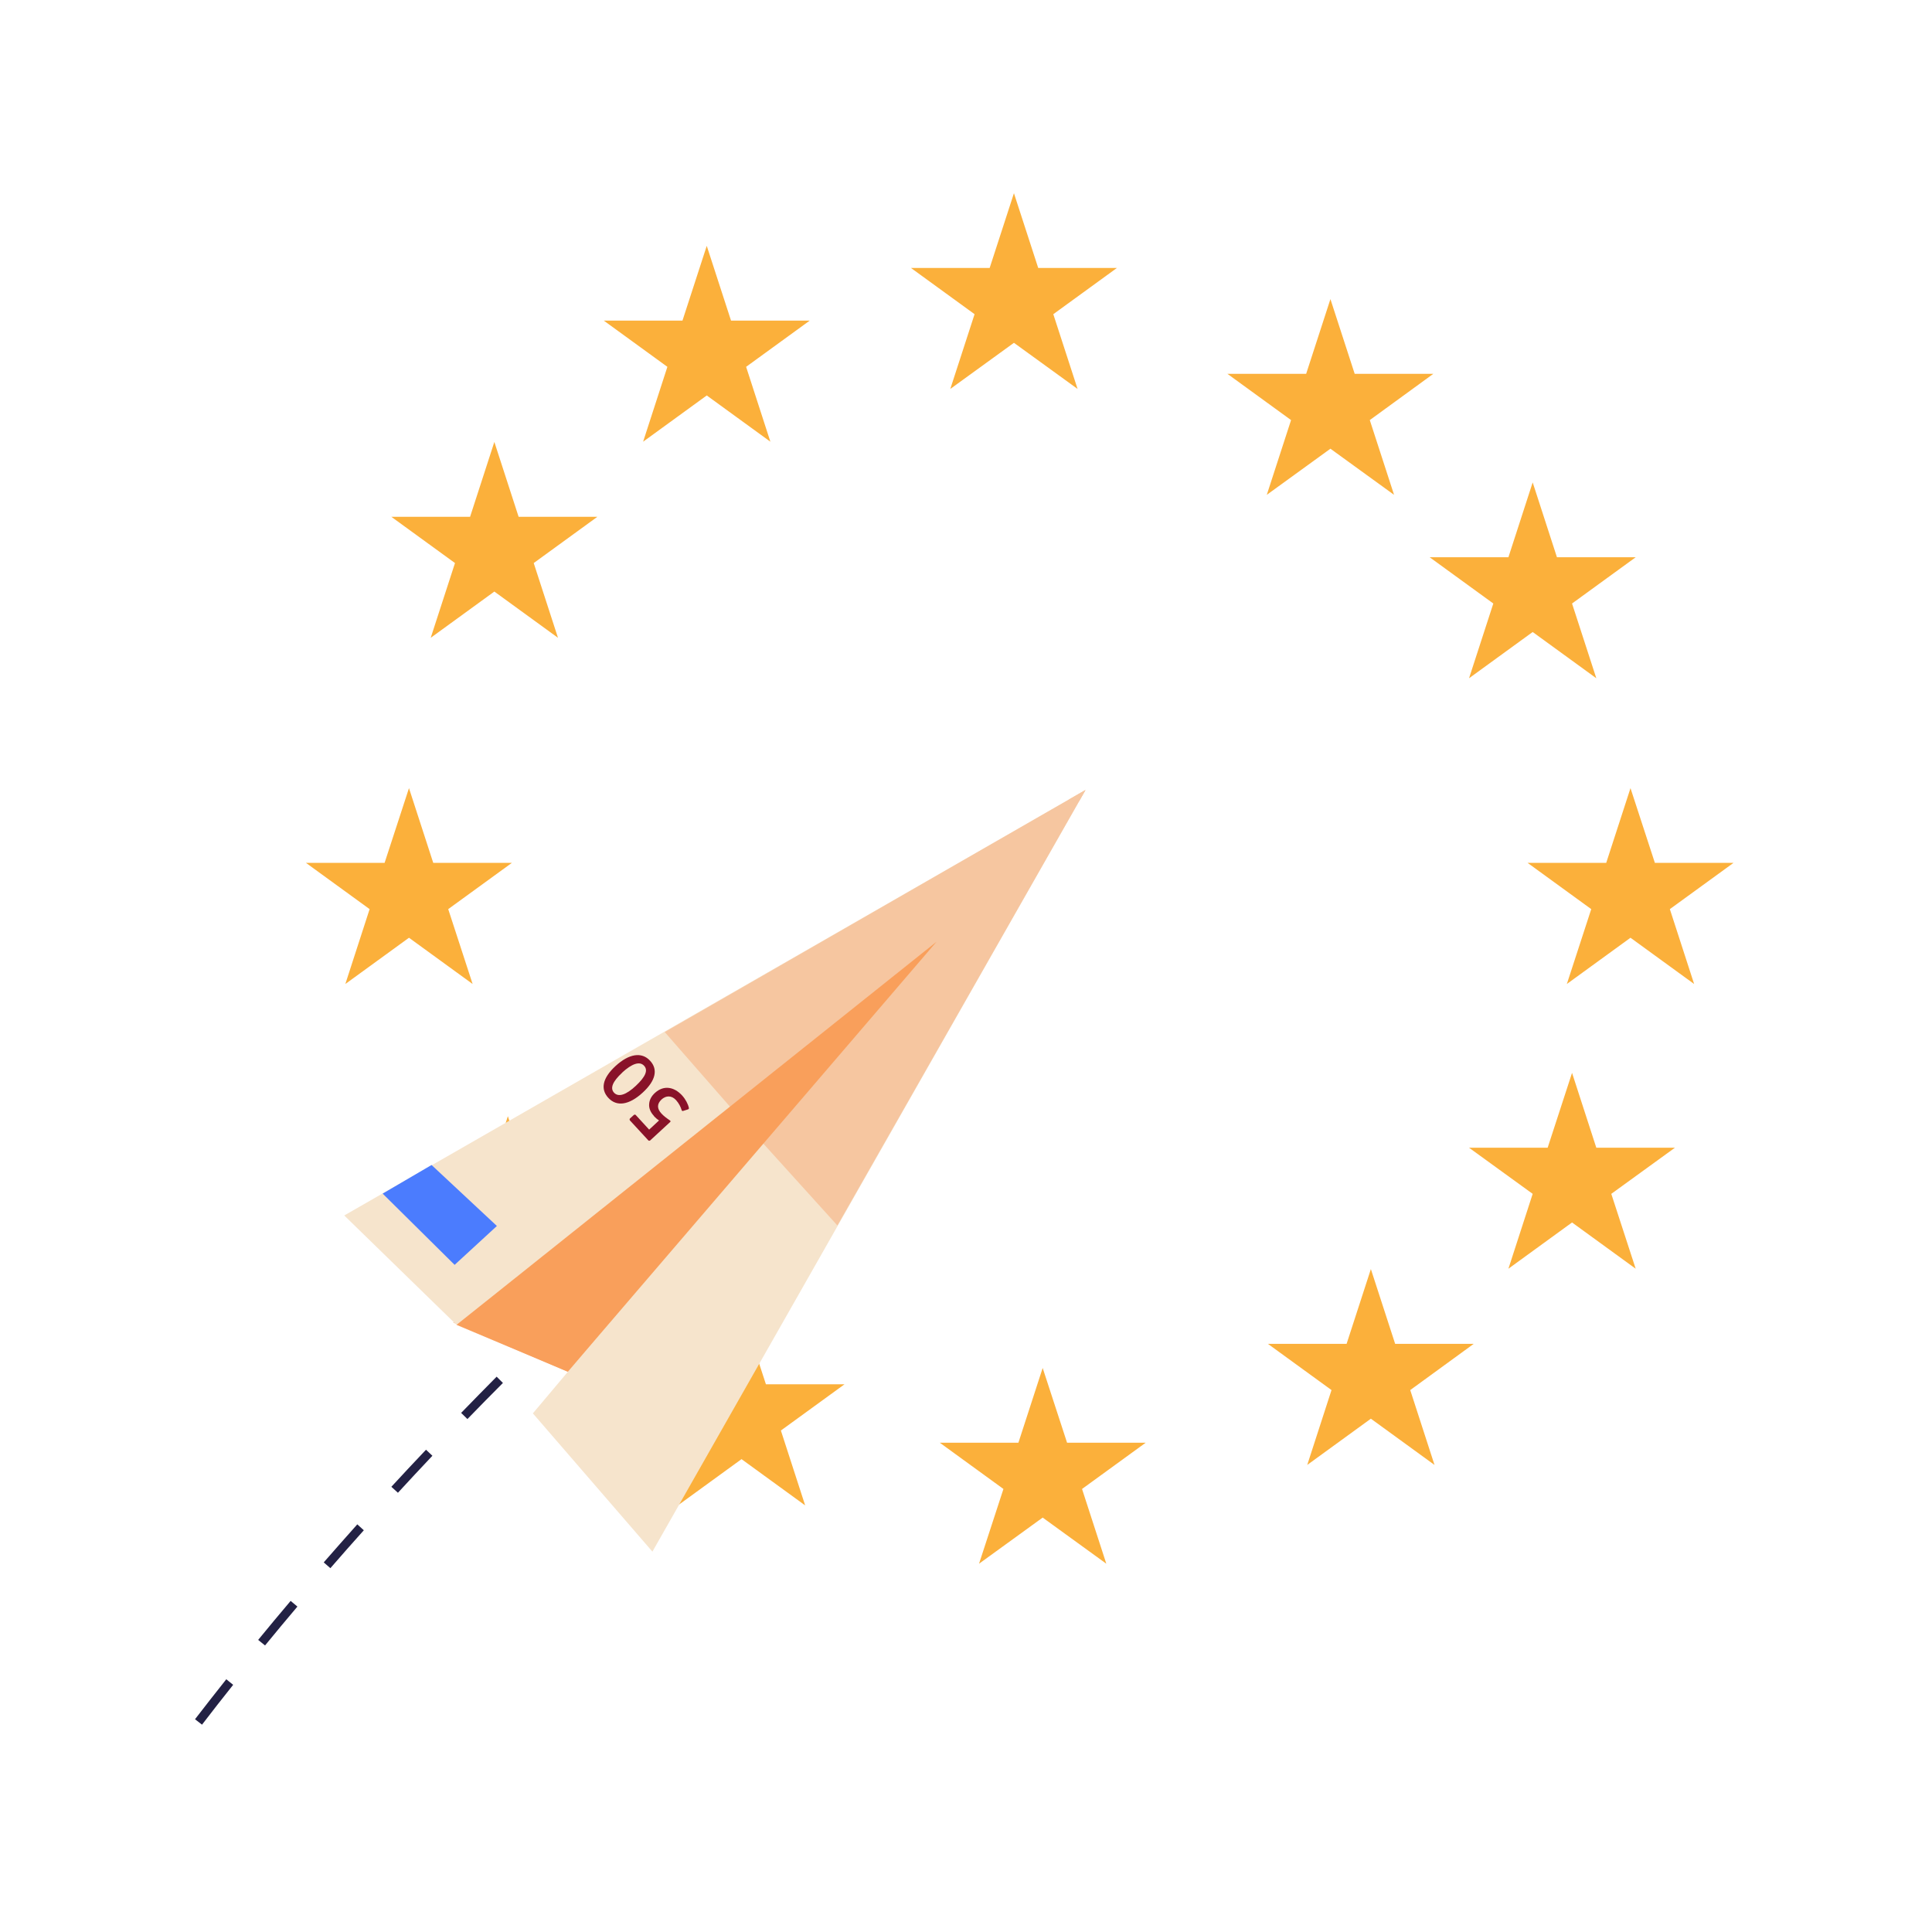 <?xml version="1.0" encoding="UTF-8"?>
<svg id="Layer_1" data-name="Layer 1" xmlns="http://www.w3.org/2000/svg" viewBox="0 0 160 160">
  <defs>
    <style>
      .cls-1 {
        fill: #891229;
      }

      .cls-2 {
        fill: #232144;
      }

      .cls-3 {
        fill: #4b7cfe;
      }

      .cls-4 {
        fill: #f6e4cc;
      }

      .cls-5 {
        fill: #fbb03b;
      }

      .cls-6 {
        fill: #f99f5b;
      }

      .cls-7 {
        fill: #f6c6a0;
      }
    </style>
  </defs>
  <g>
    <polygon class="cls-5" points="33.87 65.27 35.88 71.46 42.39 71.46 37.12 75.29 39.14 81.49 33.87 77.66 28.6 81.49 30.61 75.29 25.34 71.46 31.85 71.46 33.87 65.27"/>
    <polygon class="cls-5" points="135.03 65.27 137.05 71.46 143.56 71.46 138.29 75.29 140.3 81.49 135.03 77.66 129.76 81.49 131.78 75.29 126.51 71.46 133.02 71.46 135.03 65.27"/>
    <polygon class="cls-5" points="83.97 16 85.98 22.19 92.5 22.19 87.23 26.02 89.24 32.21 83.97 28.39 78.7 32.21 80.71 26.02 75.44 22.19 81.96 22.19 83.97 16"/>
    <polygon class="cls-5" points="86.35 113.29 88.37 119.48 94.88 119.48 89.61 123.31 91.62 129.5 86.35 125.68 81.08 129.5 83.1 123.31 77.83 119.48 84.34 119.48 86.35 113.29"/>
    <polygon class="cls-5" points="42.06 92.44 44.07 98.64 50.58 98.64 45.31 102.46 47.33 108.66 42.06 104.83 36.79 108.66 38.8 102.46 33.53 98.64 40.04 98.64 42.06 92.44"/>
    <polygon class="cls-5" points="110.18 24.77 112.19 30.96 118.7 30.96 113.44 34.79 115.45 40.98 110.18 37.16 104.91 40.98 106.92 34.79 101.65 30.96 108.17 30.96 110.18 24.77"/>
    <polygon class="cls-5" points="40.94 36.6 42.95 42.8 49.47 42.8 44.2 46.63 46.21 52.82 40.94 48.99 35.67 52.82 37.68 46.63 32.41 42.8 38.93 42.8 40.94 36.6"/>
    <polygon class="cls-5" points="113.53 105.1 115.54 111.29 122.05 111.29 116.79 115.12 118.8 121.32 113.53 117.49 108.26 121.32 110.27 115.12 105 111.29 111.52 111.29 113.53 105.1"/>
    <polygon class="cls-5" points="130.19 88.85 132.2 95.05 138.71 95.05 133.44 98.87 135.46 105.07 130.19 101.24 124.92 105.07 126.93 98.87 121.66 95.05 128.17 95.05 130.19 88.85"/>
    <polygon class="cls-5" points="61.41 108.45 63.43 114.64 69.94 114.64 64.67 118.47 66.68 124.67 61.41 120.84 56.14 124.67 58.16 118.47 52.89 114.64 59.4 114.64 61.41 108.45"/>
    <polygon class="cls-5" points="58.53 20.36 60.54 26.55 67.06 26.55 61.79 30.38 63.8 36.58 58.53 32.75 53.26 36.58 55.27 30.38 50 26.55 56.52 26.55 58.53 20.36"/>
    <polygon class="cls-5" points="126.93 39.95 128.94 46.15 135.46 46.15 130.19 49.98 132.2 56.17 126.93 52.34 121.66 56.17 123.67 49.98 118.4 46.15 124.92 46.15 126.93 39.95"/>
  </g>
  <g>
    <g>
      <g>
        <polygon class="cls-7" points="37.53 109.53 53.82 116.52 85.03 71.58 37.53 109.53"/>
        <polygon class="cls-4" points="37.81 109.72 28.51 100.66 89.9 65.42 54.03 128.5 44.13 117.05 74.77 80.64 37.81 109.72"/>
      </g>
      <polygon class="cls-7" points="59.21 96.68 89.41 66.28 89.89 65.43 88.55 66.2 58.73 96.2 59.21 96.68"/>
    </g>
    <polygon class="cls-3" points="37.65 104.75 31.69 98.85 35.74 96.48 41.15 101.53 37.65 104.75"/>
    <path class="cls-1" d="M54.15,92.41c-.28-.3-.42-.64-.39-.98.02-.32.17-.64.48-.92.72-.66,1.58-.51,2.24.2.3.33.5.72.57,1.04.01.07-.01.1-.09.13l-.38.12c-.07.02-.11,0-.13-.07-.09-.29-.23-.56-.46-.82-.39-.43-.86-.37-1.2-.06-.41.38-.37.78-.02,1.16.2.22.42.38.71.58.06.04.07.09.02.13l-1.66,1.53s-.09.05-.14,0l-1.54-1.67s-.04-.09,0-.14l.34-.31s.09-.05.14,0l1.12,1.22.82-.76c-.16-.1-.3-.22-.44-.38h0Z"/>
    <path class="cls-1" d="M53.23,90.48c-1.14,1.05-2.17,1.19-2.86.43-.64-.7-.5-1.61.61-2.63s2.17-1.19,2.86-.43c.65.7.49,1.62-.61,2.63ZM51.53,88.83c-.8.74-1.02,1.29-.68,1.66.37.4,1.01.18,1.81-.57s1.03-1.29.68-1.66c-.37-.4-1.01-.17-1.82.57Z"/>
    <polygon class="cls-7" points="55.05 85.47 60.55 91.76 69.35 101.49 89.9 65.42 55.05 85.47"/>
    <polygon class="cls-6" points="37.81 109.72 77.56 77.99 47.02 113.6 37.81 109.72"/>
  </g>
  <path class="cls-2" d="M16.73,142.83l-.58-.45c.84-1.09,1.7-2.19,2.59-3.31l.57.46c-.89,1.11-1.75,2.22-2.58,3.3ZM21.95,136.27l-.57-.46c.87-1.07,1.77-2.14,2.69-3.23l.56.47c-.92,1.08-1.81,2.16-2.68,3.22ZM27.36,129.87l-.55-.48c.91-1.04,1.83-2.09,2.78-3.15l.54.49c-.95,1.06-1.87,2.1-2.77,3.14ZM32.95,123.62l-.54-.49c.94-1.02,1.89-2.04,2.87-3.07l.53.5c-.97,1.03-1.93,2.05-2.86,3.07ZM38.71,117.52l-.52-.51c.96-.99,1.94-1.99,2.94-3l.52.52c-1,1-1.98,2-2.94,2.99Z"/>
</svg>